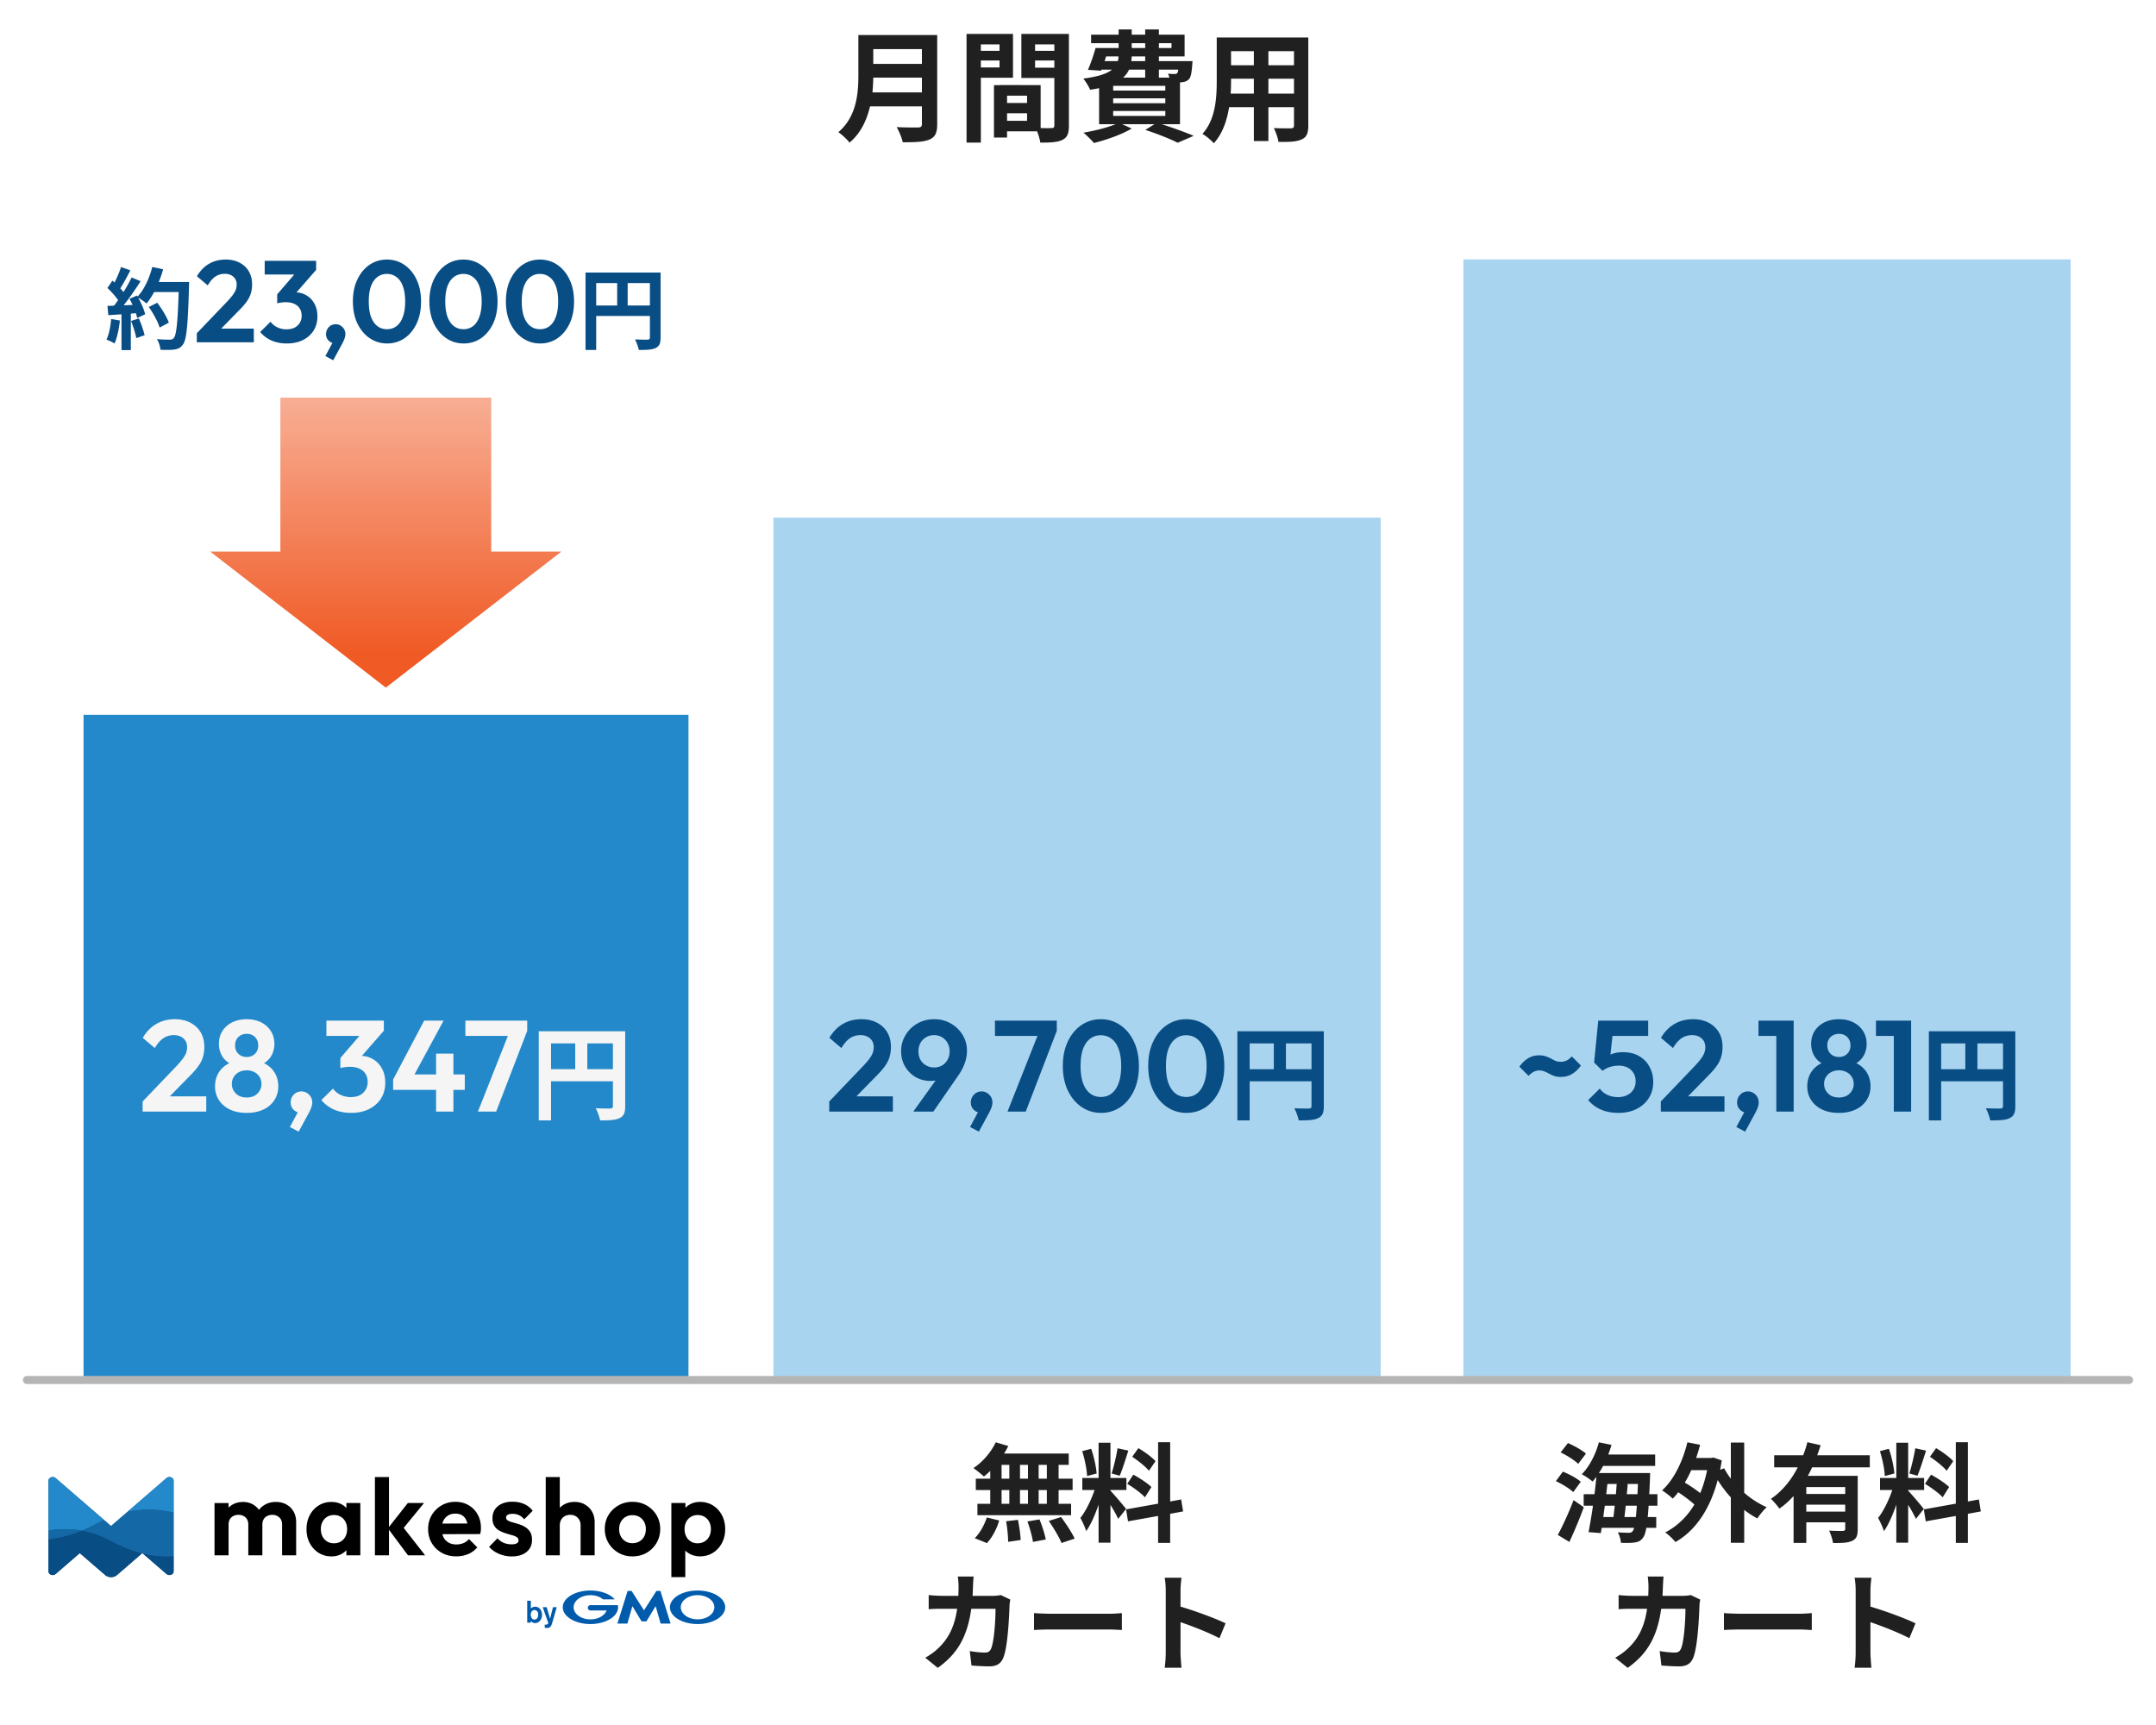 <svg width="800" height="640" fill="none" xmlns="http://www.w3.org/2000/svg"><rect width="100%" height="100%" fill="#333333" stroke="none"/><g clip-path="url(#clip0_11_351)"><path fill="#fff" d="M0 0h800v640H0z"/><path d="M323.725 34.285h18.36v-5.49H324.04c-.045 1.71-.135 3.6-.315 5.49zm18.36-16.065H324.04v5.49h18.045v-5.49zm5.67-5.22v33.075c0 3.24-.765 4.77-2.835 5.67-2.16.945-5.31 1.035-9.945 1.035-.315-1.575-1.395-4.14-2.25-5.625 3.15.18 6.93.135 7.92.135 1.08 0 1.44-.36 1.44-1.305V39.46h-19.26c-1.17 5.04-3.42 9.945-7.605 13.455-.81-1.125-2.97-3.105-4.14-3.87 6.795-5.805 7.425-14.4 7.425-21.24V13h29.25zm23.13 3.465h-6.93v2.385h6.93v-2.385zm-6.93 8.55h6.93V22.45h-6.93v2.565zm11.925 3.825h-11.925v24.075h-5.31v-40.32h17.235V28.84zm8.19-3.735h7.155V22.45h-7.155v2.655zm7.155-8.64h-7.155v2.385h7.155v-2.385zm-17.55 28.35h7.425v-2.79h-7.425v2.79zM381.1 38.2v-2.7h-7.425v2.7h7.425zm15.525-25.605V46.57c0 2.88-.585 4.455-2.385 5.31-1.755.9-4.365 1.035-8.235 1.035-.135-1.125-.63-2.79-1.17-4.185h-11.16v2.295h-4.86v-19.44h2.205v-.045l15.12.045v15.93c1.755.045 3.42.045 4.005 0 .81 0 1.08-.27 1.08-.99V28.93h-12.24V12.595h17.64zM413.05 41.17v1.845h19.35V41.17h-19.35zm11.88-15.345h-5.985c-.495 1.08-1.215 2.07-2.205 2.97h8.19v-2.97zm-14.49-4.905l-.585 1.755h4.905c.18-.54.27-1.125.27-1.755h-4.59zm9.495-4.905v1.8h4.995v-1.8h-4.995zm14.76 0h-4.68v1.8h4.68v-1.8zm-9.765 6.66V20.92h-4.995l-.135 1.755h5.13zm12.285 3.15h-7.2v2.97h3.915c-.135-.54-.36-1.08-.54-1.485 1.035.135 1.98.18 2.475.135.405 0 .675 0 .945-.315.18-.225.315-.63.405-1.305zM432.4 33.61v-1.755h-19.35v1.755h19.35zm0 4.68v-1.8h-19.35v1.8h19.35zm5.445 7.785h-6.795c4.32 1.395 9.045 3.105 11.88 4.32l-5.94 2.565c-2.655-1.35-7.335-3.24-12.015-4.77l3.42-2.115H416.38l3.555 1.62c-3.735 2.205-9.45 4.23-14.04 5.355-.855-1.035-2.745-2.925-3.87-3.825 4.185-.72 8.775-1.845 11.925-3.15h-6.12V32.71a50.434 50.434 0 01-3.33.585c-.45-1.125-1.71-3.15-2.52-4.14 5.58-.72 8.82-1.845 10.665-3.33h-3.96l-.135.405-4.86-.315c.99-2.205 2.07-5.445 2.835-8.1h8.55v-1.8H404.86v-3.15h10.215V10.93h4.86v1.935h4.995V10.93h5.085v1.935h9.54v8.055h-9.54v1.755h12.465s-.045.9-.09 1.395c-.225 2.925-.495 4.545-1.26 5.355-.675.675-1.665 1.035-2.61 1.08-.18 0-.405.045-.675.045v15.525zm32.805-11.34h9.495V29.2h-9.495v5.535zm-13.995 0h8.595V29.2h-8.46v.81c0 1.44-.045 3.06-.135 4.725zm8.595-15.75h-8.46v5.22h8.46v-5.22zm14.895 5.22v-5.22h-9.495v5.22h9.495zm5.31-10.305v32.67c0 2.88-.63 4.32-2.43 5.13-1.845.9-4.59.99-8.64.945-.18-1.44-1.035-3.735-1.71-5.13 2.52.135 5.49.09 6.3.09.855 0 1.17-.27 1.17-1.08v-6.75h-9.495V52.33h-5.4V39.775h-9.18c-.81 4.905-2.43 9.855-5.67 13.365-.855-.99-3.015-2.835-4.23-3.465 4.905-5.4 5.31-13.41 5.31-19.71V13.9h33.975z" fill="#202020"/><g clip-path="url(#clip1_11_351)"><path d="M106.2 558.14c-1.145-.606-2.431-.9-3.857-.9-1.426 0-2.73.313-3.903.947a7.462 7.462 0 00-2.365 2.007 6.723 6.723 0 00-2.26-2.045c-1.09-.606-2.3-.899-3.623-.899-1.407 0-2.664.303-3.781.899-.6.322-1.126.729-1.595 1.193v-1.695h-5.217v19.399h5.217V565.6c0-.748.16-1.392.478-1.931a3.1 3.1 0 011.314-1.222c.554-.284 1.182-.426 1.867-.426 1.032 0 1.905.313 2.609.947.703.634 1.05 1.505 1.05 2.632v11.446h5.218V565.6c0-.748.159-1.392.478-1.931.32-.54.76-.947 1.332-1.222a4.111 4.111 0 011.849-.426c1.032 0 1.905.313 2.608.947.704.634 1.051 1.505 1.051 2.632v11.446h5.217v-12.289c0-1.552-.328-2.887-.994-4.014a6.815 6.815 0 00-2.703-2.594l.01-.009zm22.331 1.363a6.657 6.657 0 00-1.867-1.42c-1.089-.559-2.318-.843-3.697-.843-1.755 0-3.331.445-4.738 1.326-1.408.88-2.506 2.092-3.303 3.616-.798 1.525-1.192 3.257-1.192 5.179 0 1.922.394 3.617 1.192 5.141.797 1.524 1.895 2.726 3.303 3.616 1.407.881 2.983 1.326 4.738 1.326 1.379 0 2.618-.284 3.697-.862a6.858 6.858 0 001.867-1.429v1.893h5.17v-19.408h-5.17v1.865zm-1.079 11.607c-.901.975-2.083 1.468-3.547 1.468-.957 0-1.801-.218-2.524-.663a4.549 4.549 0 01-1.707-1.846c-.413-.786-.62-1.705-.62-2.755 0-1.051.207-1.922.62-2.708a4.675 4.675 0 011.707-1.846c.732-.445 1.577-.663 2.524-.663.948 0 1.839.218 2.571.663.732.445 1.295 1.06 1.708 1.846.413.786.619 1.695.619 2.708 0 1.552-.45 2.821-1.351 3.796zm29.894-13.472h-6.014l-7 8.89V548h-5.217v29.037h5.217v-9.468l7.046 9.468h6.362l-7.947-10.178 7.553-9.221zm16.533.824c-1.417-.843-3.059-1.269-4.917-1.269-1.858 0-3.594.445-5.132 1.344a10 10 0 00-3.641 3.617c-.891 1.515-1.332 3.228-1.332 5.16 0 1.931.459 3.692 1.37 5.216a9.892 9.892 0 003.725 3.598c1.567.871 3.359 1.306 5.376 1.306 1.567 0 3.021-.284 4.363-.842a8.868 8.868 0 003.406-2.49l-3.068-3.096a5.554 5.554 0 01-2.064 1.505c-.798.332-1.689.502-2.665.502-1.089 0-2.046-.237-2.862-.701a4.574 4.574 0 01-1.886-2.007 5.937 5.937 0 01-.403-1.107l14.037-.038c.103-.455.178-.862.215-1.222.038-.359.057-.719.057-1.06 0-1.846-.404-3.503-1.211-4.961a9.044 9.044 0 00-3.34-3.455h-.028zm-7.619 3.815c.769-.464 1.67-.701 2.711-.701.986 0 1.811.209 2.487.625.676.417 1.192 1.013 1.548 1.79.169.369.31.795.413 1.249l-9.289.029c.094-.36.216-.701.366-1.023a4.67 4.67 0 011.773-1.969h-.009zm22.144-.265c.412-.237 1.003-.36 1.773-.36.844 0 1.642.161 2.364.483.732.322 1.389.843 1.971 1.562l3.143-3.172a7.901 7.901 0 00-3.2-2.527c-1.285-.559-2.73-.843-4.316-.843-1.585 0-2.824.256-3.94.767-1.117.511-1.971 1.221-2.571 2.13-.601.909-.892 1.979-.892 3.21 0 1.23.235 2.139.695 2.868a4.868 4.868 0 001.81 1.723c.742.417 1.52.748 2.327 1.004.807.255 1.586.483 2.327.681.742.199 1.342.445 1.811.739.46.293.695.71.695 1.25 0 .482-.216.842-.657 1.079-.441.237-1.079.36-1.933.36-1.06 0-2.027-.19-2.909-.559a6.566 6.566 0 01-2.308-1.685l-3.106 3.171a9.045 9.045 0 002.271 1.903c.873.521 1.839.928 2.89 1.222a11.83 11.83 0 003.199.445c2.337 0 4.176-.559 5.536-1.667 1.352-1.107 2.027-2.613 2.027-4.516 0-1.173-.234-2.139-.694-2.887a5.56 5.56 0 00-1.792-1.808 9.77 9.77 0 00-2.309-1.061 53.327 53.327 0 00-2.327-.681c-.741-.199-1.351-.436-1.81-.701-.46-.265-.695-.644-.695-1.127 0-.426.207-.766.62-1.003zm28.655-3.816c-1.126-.643-2.421-.965-3.885-.965-1.463 0-2.749.322-3.884.965a7.162 7.162 0 00-1.576 1.222V548h-5.217v29.037h5.217v-11.125c0-.776.169-1.458.497-2.045a3.46 3.46 0 011.37-1.363c.582-.322 1.248-.483 1.989-.483 1.145 0 2.074.36 2.787 1.089.713.72 1.079 1.657 1.079 2.812v11.124h5.217v-12.289c0-1.467-.319-2.774-.957-3.891a6.946 6.946 0 00-2.646-2.651l.009-.019zm22.885.351c-1.548-.9-3.312-1.345-5.273-1.345-1.961 0-3.65.445-5.217 1.345-1.567.899-2.796 2.102-3.697 3.616-.901 1.515-1.351 3.219-1.351 5.122s.46 3.617 1.37 5.16a10.166 10.166 0 003.697 3.654c1.548.9 3.293 1.345 5.235 1.345 1.943 0 3.678-.445 5.236-1.345a9.986 9.986 0 003.678-3.654c.901-1.543 1.351-3.257 1.351-5.16s-.45-3.607-1.351-5.122c-.901-1.514-2.13-2.717-3.678-3.616zm-.91 11.484a4.537 4.537 0 01-1.755 1.846c-.76.445-1.623.663-2.608.663-.985 0-1.802-.218-2.543-.663a4.798 4.798 0 01-1.755-1.846c-.422-.786-.638-1.695-.638-2.708 0-1.013.216-1.912.638-2.689a4.68 4.68 0 011.755-1.827c.741-.445 1.595-.663 2.543-.663.947 0 1.848.218 2.59.663a4.806 4.806 0 011.754 1.827c.422.777.638 1.676.638 2.689 0 1.013-.206 1.922-.619 2.708zm28.852-7.858c-.807-1.525-1.914-2.727-3.321-3.617-1.408-.88-3.003-1.325-4.776-1.325-1.379 0-2.618.293-3.725.88a7.657 7.657 0 00-1.736 1.278v-1.761h-5.217v27.513h5.17v-9.846a7.098 7.098 0 001.755 1.268c1.116.578 2.364.862 3.743.862 1.774 0 3.369-.445 4.776-1.326 1.408-.88 2.515-2.092 3.322-3.616.807-1.524 1.21-3.238 1.21-5.141s-.403-3.654-1.21-5.179l.009.01zm-4.738 7.896a4.557 4.557 0 01-1.736 1.846c-.741.445-1.595.662-2.543.662-.947 0-1.801-.217-2.524-.662a4.549 4.549 0 01-1.707-1.846c-.413-.786-.62-1.705-.62-2.755 0-1.051.207-1.922.62-2.708a4.548 4.548 0 011.735-1.846c.742-.445 1.577-.663 2.506-.663.929 0 1.801.218 2.542.663a4.611 4.611 0 011.736 1.846c.413.786.62 1.695.62 2.708 0 1.013-.207 1.959-.62 2.755h-.009z" fill="#000"/><path d="M199.71 599.105c-.019.758-.357 1.78-1.351 1.78-.113 0-1.032 0-1.304-1.089-.047-.132-.094-.378-.094-.738 0-1.231.732-1.704 1.342-1.704.741 0 1.445.606 1.407 1.742v.009zm-4.082-5.188v8.104h1.352v-.596c.3.341.806.767 1.557.767 1.351 0 2.58-1.193 2.58-3.068 0-1.874-1.21-3.02-2.495-3.02-.629 0-1.192.227-1.652.653v-2.849h-1.351l.009.009zm10.96 2.367l-1.445 5.008-.319 1.08c-.385 1.202-.807 1.628-1.868 1.628-.441 0-.656-.047-.816-.066v-1.203c.122.019.225.038.366.038.103 0 .394 0 .619-.151.16-.104.319-.36.319-.474l-2.064-5.86h1.464l1.267 4.279 1.079-4.279h1.398zm32.371 5.273h.816s.094-.028.113-.066l3.387-5.586 1.839 6.391s.056.076.094.076h3.547s.065-.029.056-.076l-3.744-11.967s-.056-.076-.103-.076h-1.333s-.093.029-.112.066l-4.56 7.139-4.56-7.139s-.075-.066-.113-.066h-1.332s-.085.038-.094.076l-3.744 11.967s.009.076.056.076h3.547s.085-.029.094-.076l1.839-6.391 3.378 5.586s.075.066.112.066h.817zm-9.693-5.955c0-.037-.037-.056-.075-.056h-10.115a.97.97 0 00-.966.975.97.97 0 00.966.975h6.015c-.713 1.912-3.134 3.313-6.015 3.313-3.443 0-6.23-2.007-6.23-4.487 0-2.481 2.787-4.488 6.23-4.488 1.877 0 3.566.597 4.701 1.544l.01.009c.009 0 .028.009.037.009h4.138s.075-.037.075-.075c0-.019 0-.038-.019-.048-1.754-1.893-5.104-3.171-8.942-3.171-5.667 0-10.255 2.783-10.255 6.22s4.588 6.22 10.255 6.22c5.668 0 10.256-2.783 10.256-6.22 0-.246-.028-.483-.066-.72zm29.575-5.5c-5.667 0-10.255 2.783-10.255 6.22s4.588 6.22 10.255 6.22c5.668 0 10.256-2.783 10.256-6.22s-4.588-6.22-10.256-6.22zm0 10.698c-3.434 0-6.23-2.007-6.23-4.488 0-2.48 2.787-4.487 6.23-4.487 3.444 0 6.231 2.007 6.231 4.487 0 2.481-2.787 4.488-6.231 4.488z" fill="#005BAC"/><path d="M64.342 548.928a1.263 1.263 0 00-.506-.625c-.573-.388-1.455-.426-2.065.095l-20.567 17.789-20.567-17.789c-.967-.843-2.637-.247-2.637.946v33.686c0 1.192 1.67 1.789 2.637.946l8.96-7.754 9.42 8.143c1.211 1.041 3.172 1.041 4.373 0l9.252-8 .16-.143.29.247 8.68 7.507c.975.843 2.645.246 2.645-.946v-33.686c0-.151-.028-.293-.075-.416z" fill="#084D84"/><path d="M64.417 561.235v-11.891c0-.151-.028-.293-.075-.416a1.263 1.263 0 00-.506-.625c-.573-.388-1.455-.426-2.065.095l-14.534 12.563c6.606-1.411 12.555-.833 17.171.265l.01.009zm-34.078 6.675a61.176 61.176 0 006.192-2.935c.695-.379 1.38-.719 2.074-1.051l-17.959-15.526c-.976-.843-2.646-.247-2.646.946v18.528a35.017 35.017 0 0112.339.038z" fill="#2389CA"/><path d="M64.417 577.434v-16.199c-4.616-1.107-10.565-1.685-17.17-.265l-6.034 5.217-2.617-2.263c-.685.332-1.38.672-2.074 1.051a58.409 58.409 0 01-6.193 2.935c3.406.625 7.019 1.808 10.725 3.834 4.11 2.244 7.985 3.721 11.597 4.62l.16-.142.29.247c4.157.994 7.948 1.23 11.316.965z" fill="#1568A6"/><path d="M53.102 576.469l8.679 7.498c.976.843 2.646.246 2.646-.947v-5.595c-3.369.265-7.16.028-11.316-.966l-.01.01zm-22.763-8.559c-4.43 1.79-8.548 2.774-12.339 3.2v11.92c0 1.193 1.67 1.789 2.646.946l8.96-7.753 9.421 8.142c1.21 1.041 3.172 1.041 4.373 0l9.251-8c-3.603-.909-7.478-2.377-11.597-4.621-3.706-2.016-7.319-3.209-10.725-3.834h.01z" fill="#084D84"/><path d="M18 567.872v3.238c3.79-.416 7.91-1.41 12.339-3.2-4.58-.842-8.792-.653-12.339-.038z" fill="#1568A6"/></g><path d="M388.44 548.6v-5.12h-3.04v5.12h3.04zm0 9.32v-5.08h-3.04v5.08h3.04zm-16.8-5.08v5.08h2.88v-5.08h-2.88zm9.8 0h-2.96v5.08h2.96v-5.08zm-2.96-4.24h2.96v-5.12h-2.96v5.12zm-6.84-5.12v5.12h2.88v-5.12h-2.88zm-4.2 5.12v-2.88c-.8.76-1.56 1.48-2.36 2.08-.88-.84-2.8-2.36-3.88-3.12 3.36-2.2 6.52-5.84 8.28-9.56l4.64 1.36c-.44.96-.96 1.88-1.56 2.8h24v4.2h-3.76v5.12h5.2v4.24h-5.2v5.08h4.64v4.24h-34.76v-4.24h4.76v-5.08h-5.36v-4.24h5.36zm-1.24 23.92l-4.52-1.84c1.76-1.68 3.56-4.76 4.48-7.68l4.6 1.12c-.88 3.04-2.6 6.32-4.56 8.4zm7.12-8.12l4.4-.52c.48 2.44.96 5.6 1 7.48l-4.64.68c0-1.92-.32-5.2-.76-7.64zm7.92.08l4.48-.76c.96 2.36 1.96 5.48 2.32 7.44l-4.76.92c-.24-1.92-1.16-5.16-2.04-7.6zm7.92-.2l4.56-1.44c1.8 2.44 4.04 5.8 5.04 8l-4.88 1.64c-.84-2.12-2.96-5.64-4.72-8.2zm39.6-22.16l-2.44 3.56c-1.24-1.56-4-3.72-6.2-5.2l2.28-3.2c2.24 1.32 5.08 3.36 6.36 4.84zm-10.48 8.4l2.24-3.4c2.32 1.24 5.28 3.16 6.72 4.6l-2.4 3.8c-1.32-1.48-4.24-3.6-6.56-5zm-3.6-13.2l4 .88c-1.04 3.2-2.2 7-3.2 9.32l-3-.84c.8-2.52 1.76-6.56 2.2-9.36zm-7.76 9.36l-3.56.96c-.08-2.48-.88-6.36-1.8-9.24l3.32-.88c1.04 2.88 1.84 6.68 2.04 9.16zm10.92 13.16l-2.92 3.68c-.6-1.28-1.72-3.36-2.88-5.2v14.04h-4.4v-14.12c-1.28 3.72-2.88 7.44-4.6 9.84-.4-1.44-1.44-3.6-2.16-4.92 2-2.44 4.04-6.72 5.28-10.36h-4.56v-4.44h6.04v-13.08h4.4v13.08h5.92v4.44h-5.92v.28c1.16 1.16 4.96 5.64 5.8 6.76zm21.16.92l-4.8.88v10.8h-4.48v-10l-11.16 2-.72-4.44 11.88-2.12v-22.8h4.48v22l4.08-.76.72 4.44zm-77.72 24.16c-.12.92-.2 2.6-.24 3.56a99.46 99.46 0 01-.16 3.6h7.52c1 0 2.04-.12 3-.28l3.48 1.68c-.12.64-.28 1.68-.28 2.12-.16 4.32-.64 15.48-2.36 19.56-.88 2.04-2.4 3.08-5.16 3.08-2.28 0-4.68-.16-6.6-.32l-.64-5.36c1.96.36 4.04.56 5.6.56 1.28 0 1.84-.44 2.28-1.4 1.16-2.52 1.68-10.52 1.68-14.84h-9c-1.48 10.56-5.28 16.84-12.44 21.92l-4.64-3.76c1.64-.92 3.64-2.28 5.24-3.92 3.72-3.68 5.72-8.16 6.6-14.24h-5.28c-1.36 0-3.56 0-5.28.16v-5.24c1.68.16 3.76.28 5.28.28h5.72c.04-1.12.08-2.28.08-3.48 0-.88-.12-2.72-.28-3.68h5.88zm22.4 13.56c1.44.12 4.36.24 6.44.24h21.48c1.88 0 3.64-.16 4.68-.24v6.28c-.96-.04-3-.2-4.68-.2h-21.48c-2.28 0-4.96.08-6.44.2v-6.28zm48.88 14.68v-23c0-1.4-.12-3.4-.4-4.8h6.24c-.16 1.4-.36 3.16-.36 4.8v5.92c5.36 1.56 13.04 4.4 16.72 6.2l-2.28 5.52c-4.12-2.16-10.12-4.48-14.44-5.96v11.32c0 1.16.2 3.96.36 5.6h-6.24c.24-1.6.4-4 .4-5.6zm155.92-73.84l-2.88 3.8c-1.32-1.32-4.16-3.16-6.52-4.24l2.72-3.48c2.24.96 5.2 2.6 6.68 3.92zm-1.92 10.44l-2.8 3.84c-1.32-1.32-4.2-3.04-6.44-4.08l2.6-3.52c2.28.92 5.2 2.44 6.64 3.76zm-4.24 22.32l-4.28-2.6c1.68-3.12 4.08-8.24 5.84-12.92l3.8 2.64c-1.56 4.28-3.52 8.96-5.36 12.88zm20.44-9.24H607c.12-1.16.24-2.56.36-4.2h-4.12c-.16 1.48-.32 2.92-.48 4.2zm-3.6-4.2h-3.68c-.2 1.44-.4 2.84-.56 4.2h3.76c.16-1.28.32-2.72.48-4.2zm-2.72-8.08l-.44 3.8h3.6c.08-1.28.2-2.56.28-3.8h-3.44zm7.2 3.8h3.96c.04-1.16.12-2.44.16-3.8h-3.8c-.08 1.24-.2 2.52-.32 3.8zm11.36 4.28h-3.28c-.08 1.6-.2 2.96-.32 4.2h3.16v4h-3.68c-.32 1.88-.72 3-1.2 3.64-.88 1.24-1.84 1.64-3.2 1.8-1.16.2-3.08.2-5.04.12-.04-1.16-.52-2.84-1.16-3.88 1.72.12 3.28.16 4.08.16.68 0 1.08-.12 1.48-.64.16-.24.36-.64.52-1.2h-12.04l-.32 1.96-4.56-.36c.52-2.68 1.12-6.12 1.64-9.8h-3.44v-4.28h4c.28-2.2.52-4.4.72-6.44-.48.64-.96 1.2-1.44 1.76-.84-.8-2.88-2.16-4-2.72 2.84-2.8 5.12-7.32 6.36-11.84l4.68.96c-.36 1.2-.76 2.4-1.2 3.56h17.4v4.24h-19.32c-.48.92-1 1.8-1.56 2.64h19s0 1.36-.04 1.92c-.08 2.16-.16 4.12-.28 5.92H615v4.28zm18.44-13.2h-5.88c-.72 1.64-1.52 3.16-2.4 4.64 2 1.16 4.12 2.6 5.72 3.88 1.08-2.56 1.92-5.4 2.56-8.52zm13.76-10.24v18.64c2.56 2.24 5.44 4.08 8.36 5.36-1.16 1-2.68 2.92-3.48 4.16-1.68-.88-3.32-1.96-4.88-3.16v12.2h-4.96v-16.84c-1.8-1.96-3.44-4.16-4.88-6.44-3 11.32-8.56 18.96-15.68 23-.8-1.04-2.64-2.8-3.8-3.56 4.4-2.28 8.04-5.72 10.84-10.36-1.56-1.44-3.88-3.16-6-4.56-.64.88-1.32 1.64-2.04 2.36-.84-.8-2.8-2.36-3.96-3.04 4.4-4 7.64-10.68 9.4-17.84l4.72.92c-.44 1.68-.92 3.28-1.48 4.88h5.56l.84-.16 3.12 1.08c-.2 1.2-.4 2.36-.6 3.48l1.48-.56c.68 1.28 1.52 2.6 2.48 3.84v-13.4h4.96zm37.48 19.08v-2.56h-14.44v2.56h14.44zm-14.44 6.56h14.44v-2.6h-14.44v2.6zm23.56-16.44h-21.4c-.48 1.08-1 2.12-1.6 3.16h18.52v19.76c0 2.36-.44 3.64-2.08 4.36-1.56.76-3.84.8-7.08.8-.2-1.32-.84-3.32-1.44-4.6 2.04.12 4.36.12 5.04.12.68-.04.92-.24.92-.8v-2.4h-14.44v7.64h-4.72v-17.4c-1.6 1.76-3.32 3.36-5.28 4.68-.68-1.04-2.2-2.76-3.12-3.64 4.24-2.84 7.56-7.04 9.96-11.68h-8.76v-4.48h10.76c.64-1.64 1.16-3.24 1.56-4.84l4.92 1.12c-.4 1.24-.8 2.48-1.28 3.72h19.52v4.48zm30.96-2.28l-2.44 3.56c-1.24-1.56-4-3.72-6.2-5.2l2.28-3.2c2.24 1.32 5.08 3.36 6.36 4.84zm-10.48 8.4l2.24-3.4c2.32 1.24 5.28 3.16 6.72 4.6l-2.4 3.8c-1.32-1.48-4.24-3.6-6.56-5zm-3.6-13.2l4 .88c-1.04 3.2-2.2 7-3.2 9.32l-3-.84c.8-2.52 1.76-6.56 2.2-9.36zm-7.76 9.36l-3.56.96c-.08-2.48-.88-6.36-1.8-9.24l3.32-.88c1.04 2.88 1.84 6.68 2.04 9.16zm10.92 13.16l-2.92 3.68c-.6-1.28-1.72-3.36-2.88-5.2v14.04h-4.4v-14.12c-1.28 3.72-2.88 7.44-4.6 9.84-.4-1.44-1.44-3.6-2.16-4.92 2-2.44 4.04-6.72 5.28-10.36h-4.56v-4.44h6.04v-13.08h4.4v13.08h5.92v4.44h-5.92v.28c1.16 1.16 4.96 5.64 5.8 6.76zm21.16.92l-4.8.88v10.8h-4.48v-10l-11.16 2-.72-4.44 11.88-2.12v-22.8h4.48v22l4.08-.76.72 4.44zm-117.72 24.16c-.12.92-.2 2.6-.24 3.56a99.46 99.46 0 01-.16 3.6h7.52c1 0 2.04-.12 3-.28l3.48 1.68c-.12.64-.28 1.68-.28 2.12-.16 4.32-.64 15.48-2.36 19.56-.88 2.04-2.4 3.08-5.16 3.08-2.28 0-4.68-.16-6.6-.32l-.64-5.36c1.96.36 4.04.56 5.6.56 1.28 0 1.84-.44 2.28-1.4 1.16-2.52 1.68-10.52 1.68-14.84h-9c-1.48 10.56-5.28 16.84-12.44 21.92l-4.64-3.76c1.64-.92 3.64-2.28 5.24-3.92 3.72-3.68 5.72-8.16 6.6-14.24h-5.28c-1.36 0-3.56 0-5.28.16v-5.24c1.68.16 3.76.28 5.28.28h5.72c.04-1.12.08-2.28.08-3.48 0-.88-.12-2.72-.28-3.68h5.88zm22.4 13.56c1.44.12 4.36.24 6.44.24h21.48c1.88 0 3.64-.16 4.68-.24v6.28c-.96-.04-3-.2-4.68-.2h-21.48c-2.28 0-4.96.08-6.44.2v-6.28zm48.88 14.68v-23c0-1.4-.12-3.4-.4-4.8h6.24c-.16 1.4-.36 3.16-.36 4.8v5.92c5.36 1.56 13.04 4.4 16.72 6.2l-2.28 5.52c-4.12-2.16-10.12-4.48-14.44-5.96v11.32c0 1.16.2 3.96.36 5.6h-6.24c.24-1.6.4-4 .4-5.6z" fill="#202020"/><path fill="#2389CA" d="M31 265.212h224.469v245.487H31z"/><path fill="#A9D4F0" d="M287 192.071h225.31v318.628H287zM543 96.23h225.31v414.469H543z"/><path d="M52.92 408.672l12.72-13.296c.896-.96 1.616-1.808 2.16-2.544.576-.768.992-1.488 1.248-2.16a6.144 6.144 0 00.384-2.112c0-1.408-.464-2.512-1.392-3.312-.896-.8-2.064-1.2-3.504-1.2-1.472 0-2.784.384-3.936 1.152-1.12.768-2.176 1.984-3.168 3.648l-4.464-3.792c1.344-2.272 3.008-3.984 4.992-5.136 2.016-1.184 4.32-1.776 6.912-1.776 2.208 0 4.128.432 5.76 1.296 1.664.864 2.944 2.064 3.84 3.6.896 1.536 1.344 3.328 1.344 5.376 0 1.376-.176 2.624-.528 3.744-.32 1.12-.88 2.24-1.68 3.36-.768 1.088-1.84 2.32-3.216 3.696l-9.264 9.456H52.92zm0 3.744v-3.744l5.568-1.92h18.048v5.664H52.92zm38.627.48c-2.4 0-4.48-.416-6.24-1.248-1.728-.832-3.088-2-4.08-3.504-.96-1.504-1.44-3.2-1.44-5.088 0-1.568.304-2.992.912-4.272a8.744 8.744 0 012.592-3.216c1.152-.896 2.496-1.52 4.032-1.872l-.144 1.584c-1.28-.32-2.368-.88-3.264-1.68a7.671 7.671 0 01-2.016-2.832 9.226 9.226 0 01-.672-3.456c0-1.824.432-3.424 1.296-4.8.896-1.376 2.112-2.448 3.648-3.216 1.568-.768 3.36-1.152 5.376-1.152 2.016 0 3.792.384 5.328 1.152 1.536.768 2.736 1.84 3.6 3.216.896 1.376 1.344 2.976 1.344 4.8a9.226 9.226 0 01-.672 3.456 7.674 7.674 0 01-2.016 2.832c-.864.8-1.952 1.36-3.264 1.68l-.144-1.584c1.568.352 2.912.976 4.032 1.872a8.747 8.747 0 012.592 3.216c.608 1.28.912 2.704.912 4.272 0 1.888-.48 3.584-1.44 5.088s-2.32 2.672-4.08 3.504c-1.76.832-3.824 1.248-6.192 1.248zm0-5.712c1.056 0 2-.208 2.832-.624.832-.448 1.472-1.056 1.92-1.824.48-.768.72-1.632.72-2.592 0-.992-.24-1.856-.72-2.592-.448-.768-1.088-1.36-1.92-1.776-.832-.448-1.776-.672-2.832-.672-1.088 0-2.048.224-2.88.672a4.883 4.883 0 00-1.92 1.776c-.48.736-.72 1.6-.72 2.592 0 .96.24 1.824.72 2.592a5.252 5.252 0 001.92 1.824c.832.416 1.792.624 2.88.624zm0-15.024c1.248 0 2.272-.4 3.072-1.2.8-.8 1.2-1.824 1.2-3.072 0-1.28-.4-2.32-1.2-3.12-.8-.8-1.824-1.2-3.072-1.2s-2.288.4-3.12 1.2c-.8.8-1.2 1.824-1.2 3.072 0 1.28.4 2.32 1.2 3.12.832.8 1.872 1.2 3.12 1.2zm16.017 25.968l3.408-6.336 1.968-.528a4.49 4.49 0 01-.768 1.056 1.382 1.382 0 01-1.008.432c-.8 0-1.552-.352-2.256-1.056-.704-.704-1.056-1.584-1.056-2.64 0-1.152.384-2.128 1.152-2.928.768-.8 1.728-1.2 2.88-1.2 1.056 0 1.984.4 2.784 1.2.8.8 1.2 1.776 1.2 2.928 0 .448-.096.992-.288 1.632-.192.608-.544 1.392-1.056 2.352l-3.696 6.816-3.264-1.728zm22.669-5.232c-2.272 0-4.352-.4-6.24-1.2-1.888-.832-3.472-2.016-4.752-3.552l4.32-4.272c.64.96 1.552 1.728 2.736 2.304 1.184.576 2.464.864 3.84.864 1.28 0 2.384-.224 3.312-.672.928-.48 1.648-1.136 2.16-1.968.544-.864.816-1.856.816-2.976 0-1.184-.272-2.192-.816-3.024-.512-.832-1.264-1.472-2.256-1.92-.992-.448-2.176-.672-3.552-.672-.608 0-1.232.048-1.872.144-.64.064-1.184.176-1.632.336l2.88-3.648c.8-.256 1.584-.464 2.352-.624.8-.192 1.536-.288 2.208-.288 1.728 0 3.28.416 4.656 1.248 1.408.8 2.512 1.952 3.312 3.456.832 1.472 1.248 3.216 1.248 5.232 0 2.24-.528 4.208-1.584 5.904-1.056 1.664-2.544 2.976-4.464 3.936-1.888.928-4.112 1.392-6.672 1.392zm-3.936-16.608v-3.744l8.64-10.032 7.488-.096-8.928 10.224-7.2 3.648zm-5.184-11.952v-5.664h21.312v3.744l-5.328 1.92h-15.984zm24.759 16.176l11.52-21.84h7.2l-11.808 21.84h-6.912zm0 3.84v-3.84l2.4-1.872h24.192v5.712h-26.592zm15.936 8.064v-21.504h6.432v21.504h-6.432zm15.53 0l11.856-29.952h6.432l-11.52 29.952h-6.768zm-4.656-28.08v-5.664h22.944v3.792l-2.448 1.872h-20.496zm45.243 12.348h9.5v-9.576h-9.5v9.576zm-13.452-9.576v9.576h8.968v-9.576h-8.968zm27.512-4.484v27.778c0 2.47-.532 3.724-2.128 4.446-1.52.76-3.8.836-7.182.836-.228-1.254-.988-3.344-1.634-4.522 2.166.152 4.636.114 5.396.114.722-.038.988-.266.988-.912v-9.196h-22.952v14.516h-4.56v-33.06h32.072z" fill="#F5F5F5"/><path d="M307.693 408.672l12.72-13.296c.896-.96 1.616-1.808 2.16-2.544.576-.768.992-1.488 1.248-2.16a6.144 6.144 0 00.384-2.112c0-1.408-.464-2.512-1.392-3.312-.896-.8-2.064-1.2-3.504-1.2-1.472 0-2.784.384-3.936 1.152-1.12.768-2.176 1.984-3.168 3.648l-4.464-3.792c1.344-2.272 3.008-3.984 4.992-5.136 2.016-1.184 4.32-1.776 6.912-1.776 2.208 0 4.128.432 5.76 1.296 1.664.864 2.944 2.064 3.84 3.6.896 1.536 1.344 3.328 1.344 5.376 0 1.376-.176 2.624-.528 3.744-.32 1.12-.88 2.24-1.68 3.36-.768 1.088-1.84 2.32-3.216 3.696l-9.264 9.456h-8.208zm0 3.744v-3.744l5.568-1.92h18.048v5.664h-23.616zm31.188 0l10.272-14.304 2.352-.72a9.695 9.695 0 01-1.344 1.968c-.48.544-1.104.96-1.872 1.248-.768.288-1.776.432-3.024.432-1.984 0-3.808-.464-5.472-1.392-1.632-.96-2.944-2.272-3.936-3.936-.992-1.664-1.488-3.568-1.488-5.712 0-2.176.544-4.16 1.632-5.952a11.917 11.917 0 014.416-4.32c1.856-1.056 3.92-1.584 6.192-1.584 2.304 0 4.368.528 6.192 1.584 1.856 1.056 3.312 2.464 4.368 4.224 1.088 1.76 1.632 3.728 1.632 5.904 0 2.976-1.04 5.984-3.12 9.024l-9.36 13.536h-7.44zm7.728-16.368c1.12 0 2.112-.256 2.976-.768a5.336 5.336 0 002.016-2.112c.512-.928.768-1.952.768-3.072 0-1.184-.256-2.224-.768-3.12a5.336 5.336 0 00-2.016-2.112c-.864-.544-1.856-.816-2.976-.816-1.12 0-2.128.272-3.024.816a5.686 5.686 0 00-2.064 2.112c-.48.896-.72 1.936-.72 3.12 0 1.152.24 2.176.72 3.072a5.578 5.578 0 002.112 2.112c.896.512 1.888.768 2.976.768zm13.338 22.08l3.408-6.336 1.968-.528a4.49 4.49 0 01-.768 1.056 1.382 1.382 0 01-1.008.432c-.8 0-1.552-.352-2.256-1.056-.704-.704-1.056-1.584-1.056-2.64 0-1.152.384-2.128 1.152-2.928.768-.8 1.728-1.2 2.88-1.2 1.056 0 1.984.4 2.784 1.2.8.8 1.2 1.776 1.2 2.928 0 .448-.096.992-.288 1.632-.192.608-.544 1.392-1.056 2.352l-3.696 6.816-3.264-1.728zm13.899-5.712l11.856-29.952h6.432l-11.52 29.952h-6.768zm-4.656-28.08v-5.664h22.944v3.792l-2.448 1.872H369.19zm39.395 28.56c-2.656 0-5.056-.72-7.2-2.16-2.144-1.44-3.856-3.472-5.136-6.096-1.248-2.624-1.872-5.68-1.872-9.168 0-3.488.624-6.528 1.872-9.12 1.248-2.592 2.928-4.608 5.04-6.048 2.144-1.44 4.528-2.16 7.152-2.16 2.688 0 5.088.72 7.2 2.16 2.144 1.44 3.84 3.472 5.088 6.096 1.248 2.592 1.872 5.648 1.872 9.168 0 3.488-.624 6.544-1.872 9.168-1.248 2.592-2.928 4.608-5.04 6.048-2.112 1.408-4.48 2.112-7.104 2.112zm-.096-5.904c1.536 0 2.864-.432 3.984-1.296 1.12-.864 1.984-2.144 2.592-3.84.64-1.696.96-3.808.96-6.336 0-2.528-.32-4.64-.96-6.336-.608-1.696-1.488-2.96-2.64-3.792-1.12-.864-2.448-1.296-3.984-1.296-1.504 0-2.816.432-3.936 1.296-1.12.832-2 2.096-2.64 3.792-.608 1.664-.912 3.76-.912 6.288 0 2.56.304 4.688.912 6.384.64 1.696 1.52 2.976 2.64 3.84 1.12.864 2.448 1.296 3.984 1.296zm31.783 5.904c-2.656 0-5.056-.72-7.2-2.16-2.144-1.44-3.856-3.472-5.136-6.096-1.248-2.624-1.872-5.68-1.872-9.168 0-3.488.624-6.528 1.872-9.12 1.248-2.592 2.928-4.608 5.04-6.048 2.144-1.44 4.528-2.16 7.152-2.16 2.688 0 5.088.72 7.2 2.16 2.144 1.44 3.84 3.472 5.088 6.096 1.248 2.592 1.872 5.648 1.872 9.168 0 3.488-.624 6.544-1.872 9.168-1.248 2.592-2.928 4.608-5.04 6.048-2.112 1.408-4.48 2.112-7.104 2.112zm-.096-5.904c1.536 0 2.864-.432 3.984-1.296 1.12-.864 1.984-2.144 2.592-3.84.64-1.696.96-3.808.96-6.336 0-2.528-.32-4.64-.96-6.336-.608-1.696-1.488-2.96-2.64-3.792-1.12-.864-2.448-1.296-3.984-1.296-1.504 0-2.816.432-3.936 1.296-1.12.832-2 2.096-2.64 3.792-.608 1.664-.912 3.76-.912 6.288 0 2.56.304 4.688.912 6.384.64 1.696 1.52 2.976 2.64 3.84 1.12.864 2.448 1.296 3.984 1.296zm36.976-10.308h9.5v-9.576h-9.5v9.576zm-13.452-9.576v9.576h8.968v-9.576H463.7zm27.512-4.484v27.778c0 2.47-.532 3.724-2.128 4.446-1.52.76-3.8.836-7.182.836-.228-1.254-.988-3.344-1.634-4.522 2.166.152 4.636.114 5.396.114.722-.038.988-.266.988-.912v-9.196H463.7v14.516h-4.56v-33.06h32.072zM41.254 118.354l3.234.561c-.33 3.102-1.023 6.402-1.98 8.514-.693-.429-2.145-1.122-3.003-1.419.957-1.947 1.485-4.884 1.749-7.656zm7.359.726l2.904-.924c.89 1.947 1.749 4.521 2.145 6.204l-3.102 1.089c-.264-1.683-1.122-4.356-1.947-6.369zm10.296-14.454h11.253s0 1.32-.033 1.815c-.43 14.454-.891 19.668-2.277 21.417-.924 1.254-1.782 1.617-3.168 1.815-1.188.198-3.234.165-5.148.099-.066-1.122-.594-2.838-1.32-3.96 2.079.198 3.96.198 4.85.198.628 0 .99-.132 1.387-.561.99-1.023 1.485-5.841 1.848-17.094h-9.108c-.891 1.617-1.815 3.069-2.805 4.257-.66-.594-2.112-1.584-3.102-2.178 1.155 2.079 2.21 4.521 2.574 6.171l-2.97 1.386a18.24 18.24 0 00-.462-1.782l-1.881.132v13.563h-3.465v-13.299l-4.884.33-.33-3.432 2.442-.099a36.667 36.667 0 001.518-2.046c-.957-1.419-2.574-3.201-3.96-4.521l1.848-2.706.792.693c.924-1.815 1.848-4.026 2.409-5.742l3.465 1.221c-1.188 2.277-2.541 4.818-3.73 6.666.43.462.826.957 1.156 1.386a51.599 51.599 0 003.036-5.412l3.333 1.386c-1.848 2.904-4.158 6.27-6.303 8.943l3.333-.132a29.279 29.279 0 00-1.155-2.277l2.772-1.221.23.396c2.443-2.607 4.39-6.831 5.446-10.989l4.026.858a37.846 37.846 0 01-1.617 4.719zm3.729 15.081l-3.4 1.815c-.626-2.079-2.342-5.247-4.025-7.623l3.135-1.584c1.716 2.277 3.597 5.313 4.29 7.392zm10.39 3.939l11.396-11.911c.802-.86 1.447-1.62 1.935-2.279.516-.688.888-1.333 1.118-1.935.23-.631.344-1.261.344-1.892 0-1.261-.416-2.25-1.247-2.967-.803-.717-1.85-1.075-3.14-1.075-1.318 0-2.493.344-3.525 1.032-1.004.688-1.95 1.777-2.838 3.268l-4-3.397c1.205-2.035 2.695-3.569 4.473-4.601 1.806-1.06 3.87-1.591 6.192-1.591 1.978 0 3.698.387 5.16 1.161 1.49.774 2.637 1.849 3.44 3.225.802 1.376 1.204 2.981 1.204 4.816 0 1.233-.158 2.351-.473 3.354-.287 1.003-.789 2.007-1.505 3.01-.688.975-1.649 2.078-2.881 3.311l-8.3 8.471H73.03zm0 3.354v-3.354l4.989-1.72h16.168V127H73.029zm33.357.43c-2.035 0-3.898-.358-5.59-1.075-1.691-.745-3.11-1.806-4.257-3.182l3.87-3.827c.574.86 1.391 1.548 2.451 2.064a7.761 7.761 0 003.44.774c1.147 0 2.136-.201 2.967-.602.832-.43 1.477-1.018 1.935-1.763.488-.774.731-1.663.731-2.666 0-1.061-.243-1.964-.731-2.709-.458-.745-1.132-1.319-2.021-1.72-.888-.401-1.949-.602-3.182-.602-.544 0-1.103.043-1.677.129-.573.057-1.06.158-1.462.301l2.58-3.268a20.936 20.936 0 012.107-.559 8.527 8.527 0 011.978-.258c1.548 0 2.939.373 4.171 1.118 1.262.717 2.251 1.749 2.967 3.096.746 1.319 1.118 2.881 1.118 4.687 0 2.007-.473 3.77-1.419 5.289-.946 1.491-2.279 2.666-3.999 3.526-1.691.831-3.683 1.247-5.977 1.247zm-3.526-14.878v-3.354l7.74-8.987 6.708-.086-7.998 9.159-6.45 3.268zm-4.644-10.707v-5.074h19.092v3.354l-4.773 1.72H98.215zm22.506 30.272l3.053-5.676 1.763-.473c-.201.373-.43.688-.688.946a1.238 1.238 0 01-.903.387c-.717 0-1.39-.315-2.021-.946s-.946-1.419-.946-2.365c0-1.032.344-1.906 1.032-2.623.688-.717 1.548-1.075 2.58-1.075.946 0 1.777.358 2.494 1.075.717.717 1.075 1.591 1.075 2.623 0 .401-.086.889-.258 1.462-.172.545-.487 1.247-.946 2.107l-3.311 6.106-2.924-1.548zm22.953-4.687c-2.379 0-4.529-.645-6.45-1.935-1.921-1.29-3.454-3.11-4.601-5.461-1.118-2.351-1.677-5.088-1.677-8.213 0-3.125.559-5.848 1.677-8.17 1.118-2.322 2.623-4.128 4.515-5.418 1.921-1.29 4.056-1.935 6.407-1.935 2.408 0 4.558.645 6.45 1.935 1.921 1.29 3.44 3.11 4.558 5.461 1.118 2.322 1.677 5.06 1.677 8.213 0 3.125-.559 5.862-1.677 8.213-1.118 2.322-2.623 4.128-4.515 5.418-1.892 1.261-4.013 1.892-6.364 1.892zm-.086-5.289c1.376 0 2.566-.387 3.569-1.161 1.003-.774 1.777-1.921 2.322-3.44.573-1.519.86-3.411.86-5.676s-.287-4.157-.86-5.676c-.545-1.519-1.333-2.652-2.365-3.397-1.003-.774-2.193-1.161-3.569-1.161-1.347 0-2.523.387-3.526 1.161-1.003.745-1.792 1.878-2.365 3.397-.545 1.491-.817 3.368-.817 5.633 0 2.293.272 4.2.817 5.719.573 1.519 1.362 2.666 2.365 3.44 1.003.774 2.193 1.161 3.569 1.161zm28.473 5.289c-2.38 0-4.53-.645-6.45-1.935-1.921-1.29-3.455-3.11-4.601-5.461-1.118-2.351-1.677-5.088-1.677-8.213 0-3.125.559-5.848 1.677-8.17 1.118-2.322 2.623-4.128 4.515-5.418 1.92-1.29 4.056-1.935 6.407-1.935 2.408 0 4.558.645 6.45 1.935 1.92 1.29 3.44 3.11 4.558 5.461 1.118 2.322 1.677 5.06 1.677 8.213 0 3.125-.559 5.862-1.677 8.213-1.118 2.322-2.623 4.128-4.515 5.418-1.892 1.261-4.014 1.892-6.364 1.892zm-.086-5.289c1.376 0 2.565-.387 3.569-1.161 1.003-.774 1.777-1.921 2.322-3.44.573-1.519.86-3.411.86-5.676s-.287-4.157-.86-5.676c-.545-1.519-1.333-2.652-2.365-3.397-1.004-.774-2.193-1.161-3.569-1.161-1.348 0-2.523.387-3.526 1.161-1.004.745-1.792 1.878-2.365 3.397-.545 1.491-.817 3.368-.817 5.633 0 2.293.272 4.2.817 5.719.573 1.519 1.361 2.666 2.365 3.44 1.003.774 2.193 1.161 3.569 1.161zm28.473 5.289c-2.38 0-4.53-.645-6.45-1.935-1.921-1.29-3.455-3.11-4.601-5.461-1.118-2.351-1.677-5.088-1.677-8.213 0-3.125.559-5.848 1.677-8.17 1.118-2.322 2.623-4.128 4.515-5.418 1.92-1.29 4.056-1.935 6.407-1.935 2.408 0 4.558.645 6.45 1.935 1.92 1.29 3.44 3.11 4.558 5.461 1.118 2.322 1.677 5.06 1.677 8.213 0 3.125-.559 5.862-1.677 8.213-1.118 2.322-2.623 4.128-4.515 5.418-1.892 1.261-4.014 1.892-6.364 1.892zm-.086-5.289c1.376 0 2.565-.387 3.569-1.161 1.003-.774 1.777-1.921 2.322-3.44.573-1.519.86-3.411.86-5.676s-.287-4.157-.86-5.676c-.545-1.519-1.333-2.652-2.365-3.397-1.004-.774-2.193-1.161-3.569-1.161-1.348 0-2.523.387-3.526 1.161-1.004.745-1.792 1.878-2.365 3.397-.545 1.491-.817 3.368-.817 5.633 0 2.293.272 4.2.817 5.719.573 1.519 1.361 2.666 2.365 3.44 1.003.774 2.193 1.161 3.569 1.161zm32.544-8.803h8.25v-8.316h-8.25v8.316zm-11.682-8.316v8.316h7.788v-8.316h-7.788zm23.892-3.894v24.123c0 2.145-.462 3.234-1.848 3.861-1.32.66-3.3.726-6.237.726-.198-1.089-.858-2.904-1.419-3.927 1.881.132 4.026.099 4.686.099.627-.033.858-.231.858-.792v-7.986h-19.932v12.606h-3.96v-28.71h27.852zm334.12 298.424c-.96 0-1.792-.112-2.496-.336a13.332 13.332 0 01-1.92-.864 14.035 14.035 0 00-1.728-.816c-.544-.256-1.168-.384-1.872-.384-.768 0-1.488.176-2.16.528-.64.32-1.264.816-1.872 1.488l-3.408-3.408c1.024-1.408 2.128-2.464 3.312-3.168 1.184-.704 2.512-1.056 3.984-1.056.96 0 1.792.128 2.496.384.704.224 1.344.496 1.92.816.576.32 1.136.608 1.68.864.576.224 1.232.336 1.968.336a4.96 4.96 0 002.16-.48c.672-.32 1.312-.832 1.92-1.536l3.408 3.408c-1.024 1.408-2.144 2.464-3.36 3.168-1.184.704-2.528 1.056-4.032 1.056zm21.249 13.344c-2.336 0-4.464-.4-6.384-1.2-1.92-.832-3.52-2.016-4.8-3.552l4.32-4.272c.64.96 1.552 1.728 2.736 2.304 1.216.576 2.544.864 3.984.864 1.312 0 2.448-.24 3.408-.72.992-.48 1.76-1.152 2.304-2.016.576-.896.864-1.936.864-3.12 0-1.248-.288-2.304-.864-3.168a5.258 5.258 0 00-2.208-1.968c-.928-.448-1.968-.672-3.12-.672-1.216 0-2.32.16-3.312.48-.96.288-1.888.768-2.784 1.44l.384-4.128a8.437 8.437 0 011.92-1.536 7.422 7.422 0 012.256-.912c.864-.224 1.872-.336 3.024-.336 2.464 0 4.512.512 6.144 1.536 1.664.992 2.928 2.336 3.792 4.032.864 1.664 1.296 3.504 1.296 5.52 0 2.208-.544 4.176-1.632 5.904-1.088 1.728-2.608 3.088-4.56 4.08-1.92.96-4.176 1.44-6.768 1.44zm-5.856-15.6l-3.12-3.072 1.536-15.552h5.904l-1.728 15.792-2.592 2.832zm-.576-12.96l-1.008-5.664h18.528v5.664h-17.52zm22.211 24.336l12.72-13.296c.896-.96 1.616-1.808 2.16-2.544.576-.768.992-1.488 1.248-2.16a6.144 6.144 0 00.384-2.112c0-1.408-.464-2.512-1.392-3.312-.896-.8-2.064-1.2-3.504-1.2-1.472 0-2.784.384-3.936 1.152-1.12.768-2.176 1.984-3.168 3.648l-4.464-3.792c1.344-2.272 3.008-3.984 4.992-5.136 2.016-1.184 4.32-1.776 6.912-1.776 2.208 0 4.128.432 5.76 1.296 1.664.864 2.944 2.064 3.84 3.6.896 1.536 1.344 3.328 1.344 5.376 0 1.376-.176 2.624-.528 3.744-.32 1.12-.88 2.24-1.68 3.36-.768 1.088-1.84 2.32-3.216 3.696l-9.264 9.456h-8.208zm0 3.744v-3.744l5.568-1.92h18.048v5.664h-23.616zm28.019 5.712l3.408-6.336 1.968-.528a4.49 4.49 0 01-.768 1.056 1.382 1.382 0 01-1.008.432c-.8 0-1.552-.352-2.256-1.056-.704-.704-1.056-1.584-1.056-2.64 0-1.152.384-2.128 1.152-2.928.768-.8 1.728-1.2 2.88-1.2 1.056 0 1.984.4 2.784 1.2.8.8 1.2 1.776 1.2 2.928 0 .448-.096.992-.288 1.632-.192.608-.544 1.392-1.056 2.352l-3.696 6.816-3.264-1.728zm14.836-5.712v-33.744h6.432v33.744h-6.432zm-6.624-28.08v-5.664h12.576v5.664h-12.576zm29.865 28.56c-2.4 0-4.48-.416-6.24-1.248-1.728-.832-3.088-2-4.08-3.504-.96-1.504-1.44-3.2-1.44-5.088 0-1.568.304-2.992.912-4.272a8.744 8.744 0 012.592-3.216c1.152-.896 2.496-1.52 4.032-1.872l-.144 1.584c-1.28-.32-2.368-.88-3.264-1.68a7.671 7.671 0 01-2.016-2.832 9.226 9.226 0 01-.672-3.456c0-1.824.432-3.424 1.296-4.8.896-1.376 2.112-2.448 3.648-3.216 1.568-.768 3.36-1.152 5.376-1.152 2.016 0 3.792.384 5.328 1.152 1.536.768 2.736 1.84 3.6 3.216.896 1.376 1.344 2.976 1.344 4.8a9.226 9.226 0 01-.672 3.456 7.671 7.671 0 01-2.016 2.832c-.864.8-1.952 1.36-3.264 1.68l-.144-1.584c1.568.352 2.912.976 4.032 1.872a8.744 8.744 0 012.592 3.216c.608 1.28.912 2.704.912 4.272 0 1.888-.48 3.584-1.44 5.088s-2.32 2.672-4.08 3.504c-1.76.832-3.824 1.248-6.192 1.248zm0-5.712c1.056 0 2-.208 2.832-.624.832-.448 1.472-1.056 1.92-1.824.48-.768.72-1.632.72-2.592 0-.992-.24-1.856-.72-2.592-.448-.768-1.088-1.36-1.92-1.776-.832-.448-1.776-.672-2.832-.672-1.088 0-2.048.224-2.88.672a4.883 4.883 0 00-1.92 1.776c-.48.736-.72 1.6-.72 2.592 0 .96.24 1.824.72 2.592a5.252 5.252 0 001.92 1.824c.832.416 1.792.624 2.88.624zm0-15.024c1.248 0 2.272-.4 3.072-1.2.8-.8 1.2-1.824 1.2-3.072 0-1.28-.4-2.32-1.2-3.12-.8-.8-1.824-1.2-3.072-1.2s-2.288.4-3.12 1.2c-.8.8-1.2 1.824-1.2 3.072 0 1.28.4 2.32 1.2 3.12.832.8 1.872 1.2 3.12 1.2zm20.353 20.256v-33.744h6.432v33.744h-6.432zm-6.624-28.08v-5.664h12.576v5.664h-12.576zm37.649 12.348h9.5v-9.576h-9.5v9.576zm-13.452-9.576v9.576h8.968v-9.576h-8.968zm27.512-4.484v27.778c0 2.47-.532 3.724-2.128 4.446-1.52.76-3.8.836-7.182.836-.228-1.254-.988-3.344-1.634-4.522 2.166.152 4.636.114 5.396.114.722-.038.988-.266.988-.912v-9.196h-22.952v14.516h-4.56v-33.06h32.072z" fill="#084D84"/><path d="M10 512h780" stroke="#B5B5B5" stroke-width="3" stroke-linecap="round"/><g clip-path="url(#clip2_11_351)"><path d="M182.277 204.643v-57.13h-78.244v57.13H78l65.155 50.481 65.155-50.481h-26.033z" fill="url(#paint0_linear_11_351)"/></g></g><defs><clipPath id="clip0_11_351"><path fill="#fff" d="M0 0h800v640H0z"/></clipPath><clipPath id="clip1_11_351"><path fill="#fff" transform="translate(18 548)" d="M0 0h251.097v56H0z"/></clipPath><clipPath id="clip2_11_351"><path fill="#fff" transform="translate(78 147.513)" d="M0 0h130.31v107.611H0z"/></clipPath><linearGradient id="paint0_linear_11_351" x1="143.155" y1="138.793" x2="143.155" y2="266.506" gradientUnits="userSpaceOnUse"><stop offset=".05" stop-color="#F8B097"/><stop offset=".81" stop-color="#F05A25"/></linearGradient></defs></svg>
